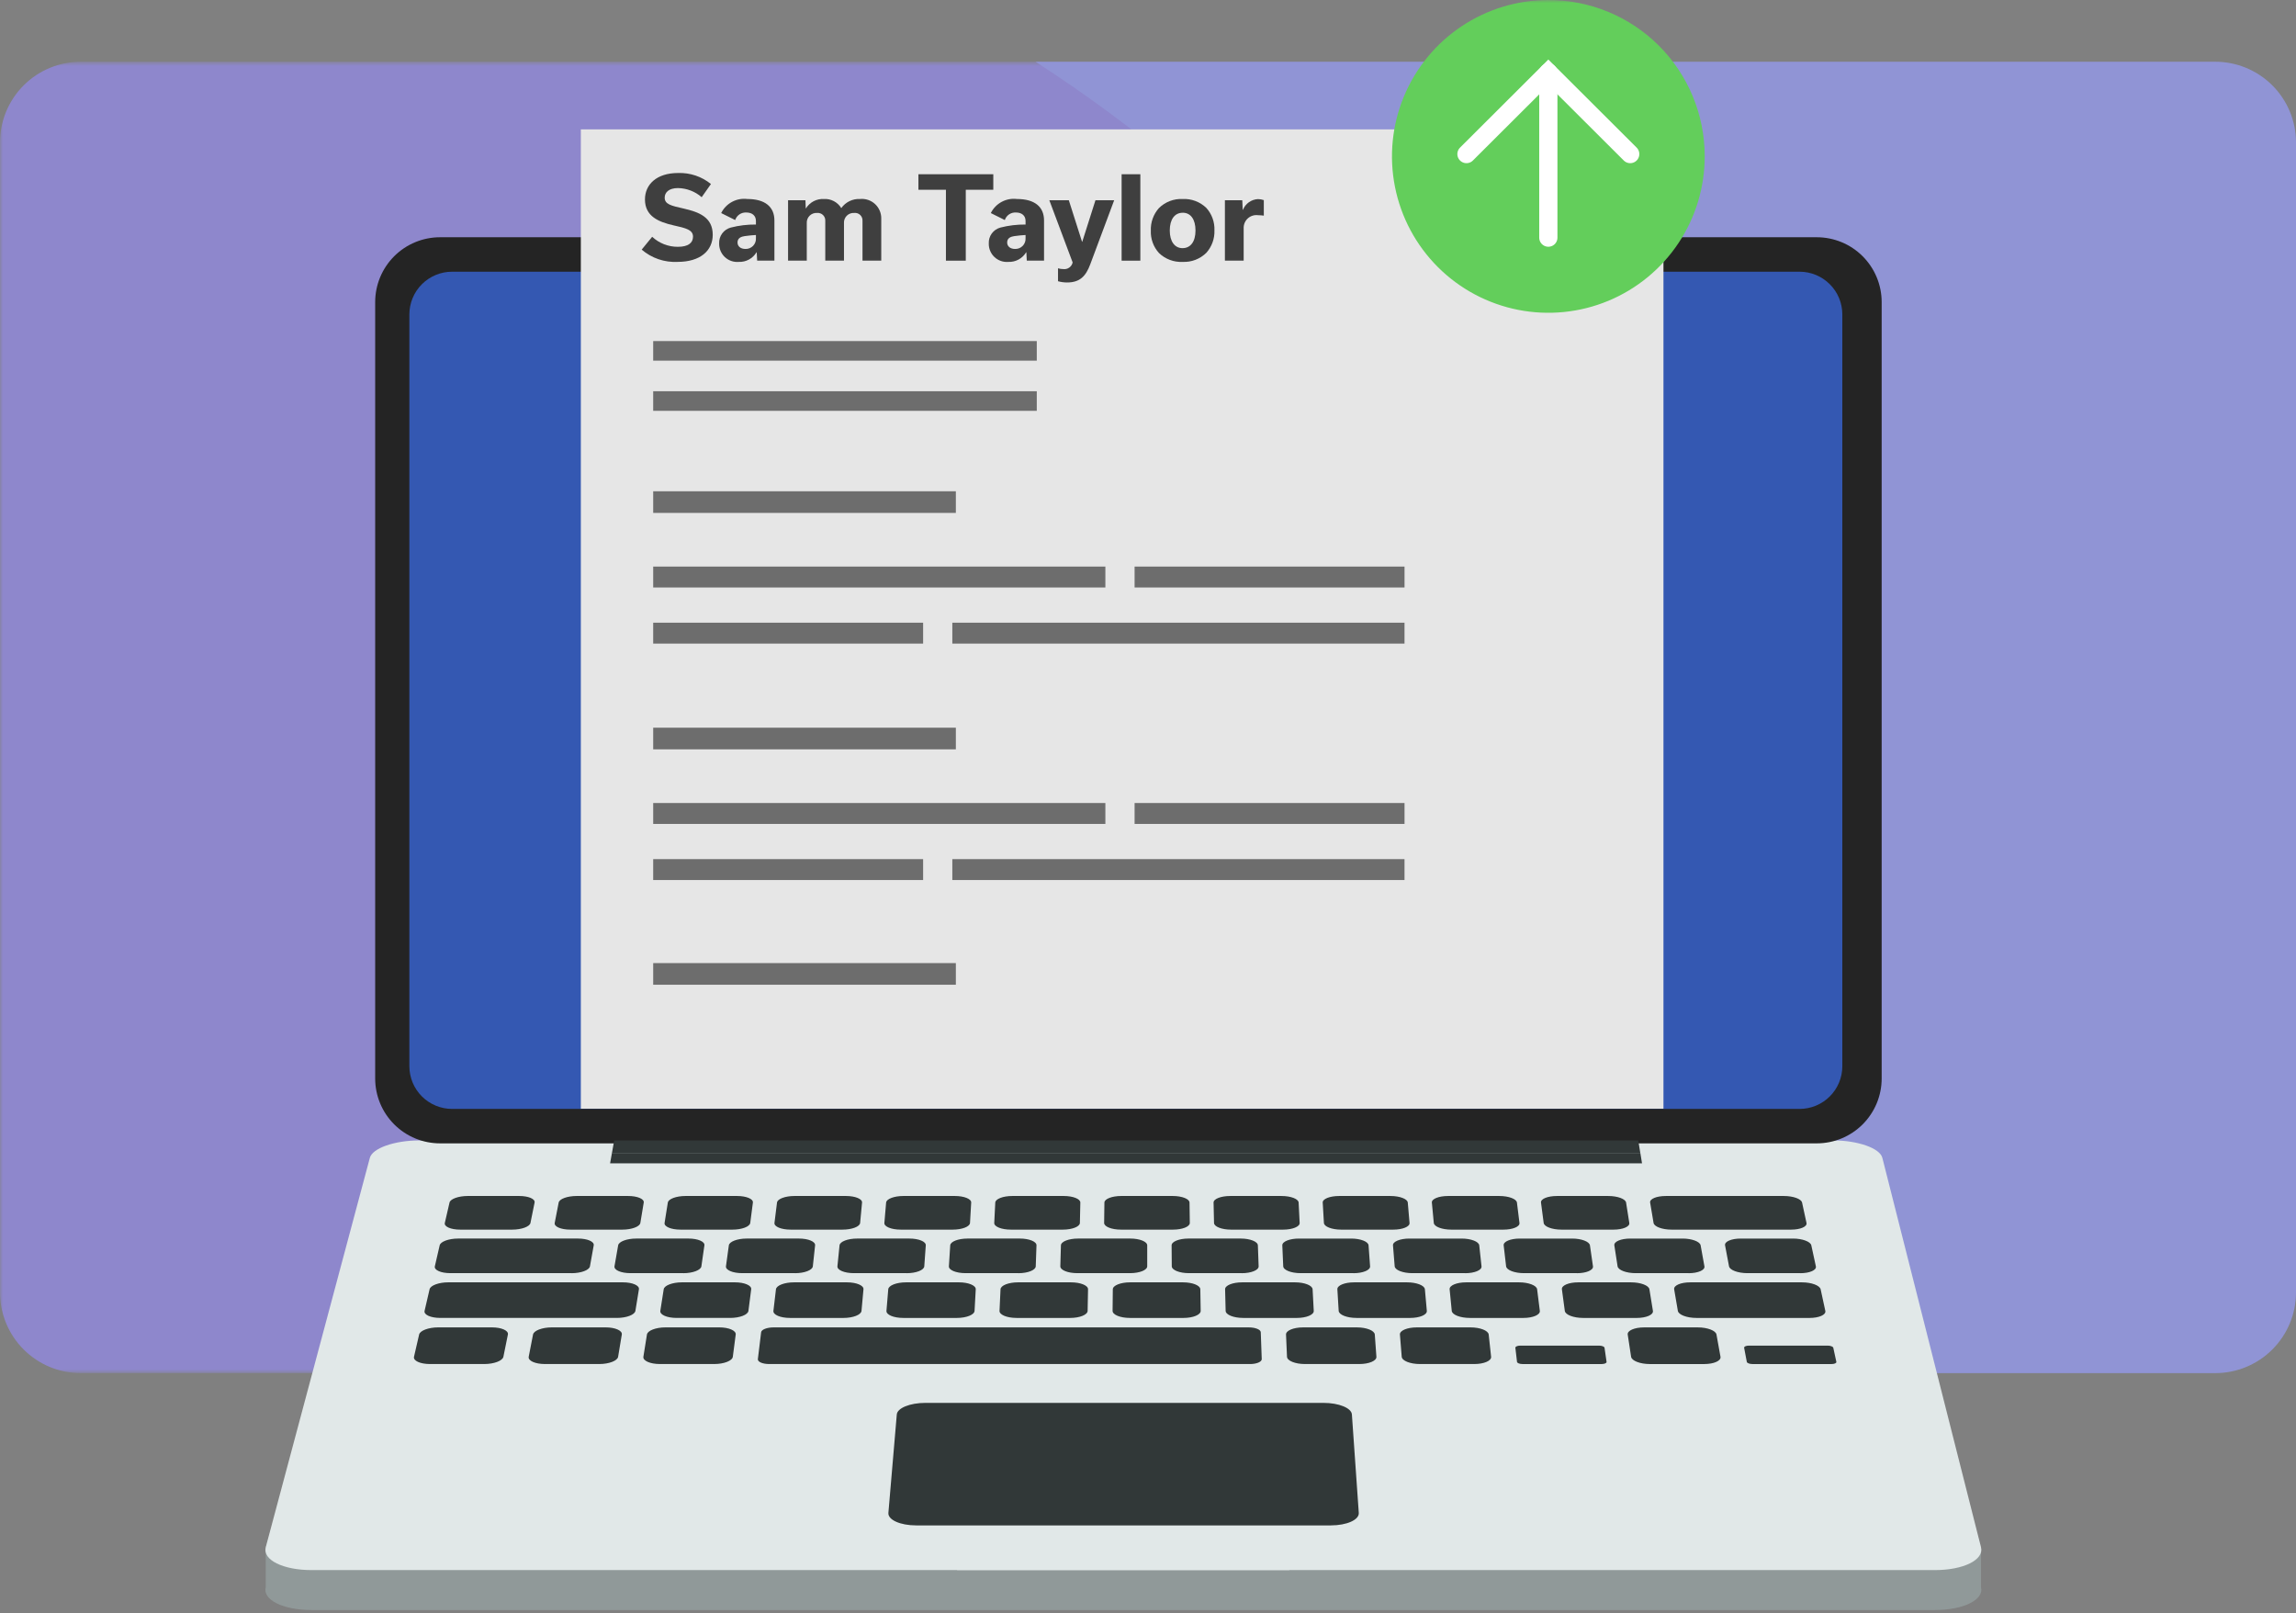 <svg width="400" height="281" viewBox="0 0 400 281" fill="none" xmlns="http://www.w3.org/2000/svg">
<rect x="0" y="0" width="400" height="281" fill="#808080" stroke="none"/>
<g clip-path="url(#clip0_12002_1565)">
<mask id="mask0_12002_1565" style="mask-type:luminance" maskUnits="userSpaceOnUse" x="0" y="10" width="252" height="230">
<path d="M0 10.754H251.829V239.178H0V10.754Z" fill="white"/>
</mask>
<g mask="url(#mask0_12002_1565)">
<path d="M181.312 10.754H14.083C12.236 10.752 10.406 11.113 8.699 11.818C6.992 12.522 5.44 13.556 4.132 14.86C2.824 16.165 1.786 17.714 1.077 19.419C0.368 21.125 0.002 22.953 0 24.8L0 225.132C0.005 228.862 1.492 232.437 4.133 235.071C6.774 237.705 10.353 239.182 14.083 239.178H182.458C216.59 202.793 252.446 154.227 251.821 111.228C251.165 66.049 214.229 32.096 181.312 10.754Z" fill="#8E87CC"/>
</g>
<path d="M385.917 10.754H180.419C213.334 32.096 250.272 66.049 250.927 111.228C251.551 154.223 215.696 202.793 181.565 239.178H385.917C389.647 239.182 393.226 237.705 395.867 235.071C398.508 232.437 399.995 228.862 400 225.132V24.8C399.998 22.953 399.632 21.125 398.923 19.419C398.214 17.714 397.176 16.165 395.868 14.86C394.56 13.556 393.008 12.522 391.301 11.818C389.594 11.113 387.764 10.752 385.917 10.754Z" fill="#9094D5"/>
<path d="M337.07 280.443H54.291C49.305 280.443 45.73 278.663 46.294 276.481V269.522L64.433 208.639C64.871 206.957 68.744 205.599 73.088 205.599H319.325C323.668 205.599 327.523 206.957 327.938 208.641L345.126 269.526V276.483C345.665 278.664 342.062 280.444 337.075 280.444" fill="#909999"/>
<path d="M337.07 273.486H54.291C49.305 273.486 45.73 271.706 46.294 269.525L64.433 201.683C64.871 200 68.744 198.642 73.088 198.642H319.325C323.668 198.642 327.523 200 327.938 201.684L345.126 269.525C345.665 271.706 342.062 273.486 337.075 273.486" fill="#E1E8E8"/>
<path d="M224.629 273.486H166.729C166.815 271.938 169.72 270.689 173.215 270.689H218.183C221.678 270.689 224.564 271.939 224.629 273.486Z" fill="#E1E8E8"/>
<path d="M231.866 265.702H159.6C156.838 265.7 154.682 264.731 154.772 263.532L156.236 246.378C156.322 245.263 158.54 244.362 161.188 244.362H230.598C233.246 244.362 235.451 245.26 235.522 246.376L236.722 263.532C236.799 264.728 234.623 265.7 231.866 265.7" fill="#313838"/>
<path d="M89.243 214.182H80.164C78.54 214.182 77.348 213.662 77.494 213.02L78.315 209.463C78.461 208.834 79.876 208.323 81.482 208.323H90.461C92.065 208.323 93.265 208.834 93.134 209.466L92.414 213.021C92.284 213.662 90.864 214.183 89.242 214.183" fill="#313838"/>
<path d="M108.428 214.182H99.35C97.727 214.182 96.515 213.662 96.639 213.02L97.33 209.466C97.454 208.834 98.852 208.323 100.456 208.323H109.435C111.04 208.323 112.255 208.834 112.149 209.466L111.559 213.021C111.454 213.662 110.052 214.183 108.429 214.183" fill="#313838"/>
<path d="M127.615 214.182H118.537C116.915 214.182 115.683 213.662 115.779 213.02L116.347 209.463C116.447 208.834 117.827 208.323 119.432 208.323H128.41C130.015 208.323 131.249 208.834 131.166 209.466L130.704 213.021C130.62 213.662 129.238 214.183 127.616 214.183" fill="#313838"/>
<path d="M146.801 214.182H137.728C136.105 214.182 134.849 213.662 134.924 213.02L135.367 209.466C135.438 208.834 136.801 208.323 138.406 208.323H147.385C148.989 208.323 150.241 208.834 150.182 209.466L149.848 213.021C149.787 213.662 148.422 214.182 146.801 214.182Z" fill="#313838"/>
<path d="M165.985 214.182H156.908C155.284 214.182 154.016 213.662 154.072 213.02L154.376 209.463C154.432 208.834 155.776 208.323 157.379 208.323H166.357C167.963 208.323 169.232 208.834 169.197 209.466L168.99 213.021C168.954 213.662 167.607 214.183 165.987 214.183" fill="#313838"/>
<path d="M185.169 214.182H176.093C174.469 214.182 173.182 213.662 173.213 213.02L173.392 209.463C173.423 208.834 174.75 208.323 176.354 208.323H185.331C186.936 208.323 188.224 208.834 188.211 209.466L188.134 213.021C188.12 213.662 186.793 214.183 185.172 214.183" fill="#313838"/>
<path d="M204.357 214.182H195.278C193.658 214.182 192.35 213.662 192.359 213.02L192.407 209.463C192.416 208.834 193.725 208.323 195.328 208.323H204.314C205.919 208.323 207.225 208.834 207.234 209.466L207.284 213.021C207.293 213.662 205.985 214.183 204.365 214.183" fill="#313838"/>
<path d="M223.543 214.183H214.465C212.841 214.183 211.513 213.663 211.503 213.021L211.423 209.464C211.408 208.835 212.698 208.325 214.303 208.325H223.28C224.886 208.325 226.211 208.835 226.242 209.467L226.421 213.023C226.453 213.663 225.163 214.184 223.541 214.184" fill="#313838"/>
<path d="M242.729 214.183H233.65C232.027 214.183 230.683 213.663 230.647 213.021L230.438 209.464C230.402 208.835 231.674 208.325 233.277 208.325H242.255C243.86 208.325 245.207 208.835 245.258 209.467L245.565 213.023C245.621 213.663 244.35 214.183 242.729 214.183Z" fill="#313838"/>
<path d="M261.914 214.183H252.837C251.213 214.183 249.851 213.663 249.79 213.021L249.454 209.464C249.395 208.835 250.649 208.325 252.258 208.325H261.231C262.835 208.325 264.198 208.835 264.275 209.467L264.717 213.023C264.796 213.663 263.544 214.184 261.922 214.184" fill="#313838"/>
<path d="M281.101 214.183H272.022C270.399 214.183 269.018 213.663 268.934 213.021L268.466 209.464C268.388 208.835 269.622 208.325 271.227 208.325H280.204C281.808 208.325 283.19 208.835 283.29 209.467L283.852 213.023C283.954 213.663 282.722 214.184 281.1 214.184" fill="#313838"/>
<path d="M312.034 214.183H291.207C289.584 214.183 288.183 213.663 288.078 213.021L287.479 209.464C287.38 208.834 288.596 208.325 290.201 208.325H310.8C312.404 208.325 313.814 208.835 313.95 209.467L314.722 213.023C314.859 213.663 313.658 214.184 312.035 214.184" fill="#313838"/>
<path d="M99.582 221.764H78.46C76.816 221.764 75.604 221.228 75.757 220.568L76.599 216.918C76.748 216.263 78.189 215.737 79.816 215.737H100.701C102.325 215.737 103.553 216.263 103.436 216.918L102.778 220.577C102.66 221.234 101.23 221.771 99.585 221.771" fill="#313838"/>
<path d="M119.042 221.764H109.835C108.187 221.764 106.948 221.227 107.054 220.568L107.692 216.918C107.802 216.263 109.212 215.737 110.838 215.737H119.944C121.568 215.737 122.813 216.263 122.719 216.918L122.192 220.577C122.097 221.234 120.686 221.771 119.042 221.771" fill="#313838"/>
<path d="M138.502 221.764H129.294C127.655 221.764 126.39 221.227 126.474 220.57L126.977 216.918C127.064 216.27 128.453 215.737 130.077 215.737H139.185C140.809 215.737 142.075 216.263 142.003 216.918L141.609 220.577C141.538 221.237 140.146 221.771 138.502 221.771" fill="#313838"/>
<path d="M157.96 221.764H148.754C147.109 221.764 145.829 221.227 145.892 220.568L146.261 216.918C146.325 216.263 147.697 215.737 149.324 215.737H158.427C160.05 215.737 161.336 216.263 161.287 216.918L161.024 220.577C160.976 221.234 159.604 221.771 157.96 221.771" fill="#313838"/>
<path d="M177.414 221.764H168.214C166.57 221.764 165.262 221.228 165.312 220.568L165.545 216.918C165.587 216.263 166.934 215.737 168.565 215.737H177.671C179.294 215.737 180.596 216.263 180.573 216.918L180.443 220.577C180.419 221.234 179.066 221.771 177.421 221.771" fill="#313838"/>
<path d="M196.88 221.764H187.678C186.031 221.764 184.713 221.228 184.726 220.568L184.83 216.918C184.847 216.263 186.18 215.737 187.807 215.737H196.912C198.536 215.737 199.864 216.263 199.864 216.918V220.57C199.864 221.227 198.536 221.764 196.886 221.764" fill="#313838"/>
<path d="M216.339 221.764H207.132C205.488 221.764 204.148 221.228 204.142 220.568L204.114 216.918C204.114 216.263 205.423 215.737 207.049 215.737H216.153C217.777 215.737 219.119 216.263 219.141 216.918L219.275 220.577C219.299 221.234 217.984 221.771 216.339 221.771" fill="#313838"/>
<path d="M235.796 221.765H226.592C224.945 221.765 223.588 221.23 223.559 220.571L223.398 216.92C223.368 216.264 224.664 215.739 226.292 215.739H235.396C237.02 215.739 238.379 216.264 238.425 216.92L238.691 220.579C238.737 221.235 237.442 221.773 235.798 221.773" fill="#313838"/>
<path d="M255.258 221.765H246.05C244.406 221.765 243.029 221.228 242.976 220.57L242.68 216.92C242.629 216.264 243.906 215.739 245.532 215.739H254.636C256.26 215.739 257.638 216.264 257.708 216.92L258.105 220.579C258.176 221.235 256.9 221.773 255.256 221.773" fill="#313838"/>
<path d="M274.717 221.765H265.506C263.858 221.765 262.463 221.23 262.387 220.57L261.963 216.92C261.889 216.264 263.144 215.739 264.768 215.739H273.879C275.503 215.739 276.9 216.264 276.993 216.92L277.522 220.579C277.618 221.235 276.36 221.773 274.717 221.773" fill="#313838"/>
<path d="M294.176 221.765H284.968C283.321 221.765 281.907 221.23 281.807 220.57L281.244 216.92C281.15 216.264 282.39 215.739 284.016 215.739H293.122C294.745 215.739 296.161 216.264 296.277 216.92L296.939 220.579C297.058 221.235 295.821 221.773 294.176 221.773" fill="#313838"/>
<path d="M313.634 221.765H304.428C302.781 221.765 301.347 221.23 301.223 220.57L300.534 216.92C300.41 216.264 301.631 215.739 303.257 215.739H312.363C313.987 215.739 315.423 216.264 315.561 216.92L316.354 220.579C316.502 221.235 315.28 221.773 313.634 221.773" fill="#313838"/>
<path d="M107.475 229.562H76.706C75.038 229.562 73.807 229.012 73.968 228.334L74.84 224.57C74.987 223.903 76.45 223.362 78.1 223.362H108.52C110.17 223.362 111.42 223.903 111.311 224.57L110.697 228.334C110.586 229.012 109.145 229.563 107.475 229.563" fill="#313838"/>
<path d="M127.215 229.562H117.875C116.207 229.562 114.939 229.012 115.038 228.334L115.628 224.57C115.731 223.903 117.153 223.362 118.801 223.362H128.037C129.687 223.362 130.956 223.9 130.871 224.568L130.388 228.334C130.303 229.012 128.88 229.563 127.21 229.563" fill="#313838"/>
<path d="M146.956 229.563H137.616C135.948 229.563 134.664 229.012 134.741 228.334L135.184 224.57C135.266 223.904 136.669 223.364 138.319 223.364H147.554C149.204 223.364 150.491 223.904 150.431 224.571L150.087 228.335C150.025 229.014 148.621 229.565 146.952 229.565" fill="#313838"/>
<path d="M166.697 229.563H157.356C155.687 229.563 154.381 229.014 154.434 228.335L154.748 224.571C154.803 223.904 156.186 223.364 157.836 223.364H167.072C168.722 223.364 170.024 223.904 169.991 224.571L169.784 228.335C169.748 229.014 168.363 229.565 166.695 229.565" fill="#313838"/>
<path d="M186.437 229.563H177.097C175.429 229.563 174.102 229.014 174.131 228.335L174.308 224.571C174.341 223.904 175.703 223.364 177.353 223.364H186.587C188.238 223.364 189.566 223.901 189.554 224.57L189.482 228.335C189.47 229.014 188.106 229.565 186.437 229.565" fill="#313838"/>
<path d="M206.179 229.563H196.838C195.17 229.563 193.83 229.014 193.83 228.335L193.87 224.571C193.879 223.904 195.222 223.364 196.872 223.364H206.105C207.755 223.364 209.101 223.904 209.114 224.571L209.179 228.335C209.191 229.014 207.851 229.565 206.179 229.565" fill="#313838"/>
<path d="M225.92 229.563H216.579C214.908 229.563 213.543 229.014 213.526 228.335L213.432 224.571C213.414 223.904 214.738 223.364 216.384 223.364H225.624C227.274 223.364 228.635 223.904 228.676 224.571L228.877 228.335C228.914 229.014 227.591 229.565 225.925 229.565" fill="#313838"/>
<path d="M245.659 229.563H236.319C234.651 229.563 233.263 229.012 233.219 228.334L232.99 224.571C232.951 223.904 234.254 223.364 235.904 223.364H245.139C246.79 223.364 248.176 223.904 248.239 224.571L248.577 228.335C248.636 229.014 247.334 229.565 245.663 229.565" fill="#313838"/>
<path d="M265.399 229.563H256.059C254.391 229.563 252.983 229.014 252.918 228.335L252.549 224.571C252.486 223.904 253.771 223.364 255.421 223.364H264.652C266.301 223.364 267.706 223.904 267.79 224.571L268.264 228.335C268.348 229.014 267.064 229.565 265.396 229.565" fill="#313838"/>
<path d="M285.141 229.564H275.798C274.133 229.564 272.698 229.015 272.614 228.336L272.108 224.573C272.024 223.905 273.289 223.365 274.939 223.365H284.173C285.823 223.365 287.249 223.905 287.355 224.573L287.965 228.336C288.074 229.015 286.809 229.566 285.141 229.566" fill="#313838"/>
<path d="M315.241 229.564H295.541C293.879 229.564 292.425 229.015 292.31 228.336L291.665 224.573C291.56 223.905 292.804 223.365 294.455 223.365H313.938C315.588 223.365 317.038 223.905 317.185 224.573L318 228.336C318.148 229.015 316.914 229.566 315.244 229.566" fill="#313838"/>
<path d="M84.378 237.593H74.9C73.207 237.593 71.965 237.026 72.126 236.328L73.019 232.452C73.176 231.767 74.663 231.21 76.335 231.21H85.703C87.379 231.21 88.623 231.767 88.484 232.452L87.7 236.328C87.553 237.026 86.077 237.593 84.378 237.593Z" fill="#313838"/>
<path d="M104.409 237.593H94.93C93.237 237.593 91.978 237.024 92.109 236.328L92.863 232.452C92.996 231.767 94.462 231.21 96.136 231.21H105.506C107.179 231.21 108.443 231.767 108.329 232.452L107.686 236.328C107.569 237.026 106.102 237.593 104.409 237.593Z" fill="#313838"/>
<path d="M124.438 237.593H114.959C113.269 237.593 111.984 237.026 112.089 236.328L112.708 232.452C112.816 231.767 114.261 231.21 115.935 231.21H125.305C126.979 231.21 128.257 231.767 128.173 232.452L127.669 236.328C127.578 237.026 126.131 237.593 124.438 237.593Z" fill="#313838"/>
<path d="M217.774 237.594H134.003C132.856 237.594 131.973 237.212 132.031 236.738L132.602 232.053C132.66 231.588 133.623 231.212 134.757 231.212H217.561C218.695 231.212 219.628 231.588 219.646 232.053L219.815 236.737C219.831 237.21 218.915 237.596 217.768 237.596" fill="#313838"/>
<path d="M236.816 237.594H227.337C225.644 237.594 224.248 237.026 224.216 236.329L224.046 232.453C224.016 231.768 225.348 231.212 227.021 231.212H236.391C238.065 231.212 239.461 231.768 239.511 232.453L239.792 236.329C239.842 237.027 238.509 237.594 236.816 237.594Z" fill="#313838"/>
<path d="M256.847 237.594H247.368C245.675 237.594 244.257 237.027 244.202 236.329L243.889 232.453C243.836 231.768 245.148 231.212 246.822 231.212H256.19C257.864 231.212 259.28 231.768 259.355 232.453L259.774 236.329C259.849 237.027 258.539 237.594 256.846 237.594" fill="#313838"/>
<path d="M279.026 237.596H265.249C264.739 237.596 264.313 237.426 264.288 237.216L264.001 234.762C263.979 234.552 264.368 234.385 264.871 234.385H278.568C279.072 234.385 279.504 234.552 279.535 234.762L279.889 237.216C279.92 237.426 279.534 237.596 279.029 237.596" fill="#313838"/>
<path d="M296.906 237.596H287.429C285.736 237.596 284.276 237.027 284.164 236.331L283.573 232.455C283.475 231.77 284.754 231.213 286.421 231.213H295.79C297.464 231.213 298.921 231.77 299.038 232.455L299.737 236.331C299.864 237.029 298.592 237.596 296.899 237.596" fill="#313838"/>
<path d="M319.088 237.596H305.309C304.801 237.596 304.36 237.426 304.322 237.216L303.855 234.762C303.82 234.552 304.195 234.385 304.7 234.385H318.397C318.899 234.385 319.343 234.552 319.389 234.762L319.922 237.216C319.966 237.426 319.593 237.596 319.088 237.596Z" fill="#313838"/>
<path d="M316.499 41.325H76.679C75.195 41.324 73.724 41.614 72.352 42.18C70.98 42.746 69.733 43.577 68.682 44.626C67.631 45.674 66.797 46.919 66.227 48.289C65.657 49.66 65.363 51.13 65.361 52.614V187.866C65.365 190.864 66.559 193.737 68.682 195.855C70.804 197.972 73.681 199.159 76.679 199.156H316.499C319.497 199.159 322.373 197.972 324.496 195.855C326.618 193.737 327.813 190.864 327.817 187.866V52.614C327.815 51.13 327.521 49.66 326.951 48.289C326.381 46.919 325.547 45.674 324.496 44.626C323.445 43.577 322.198 42.746 320.826 42.18C319.453 41.614 317.983 41.324 316.499 41.325Z" fill="#242424"/>
<path d="M313.506 47.327H78.776C76.801 47.325 74.906 48.107 73.507 49.502C72.108 50.897 71.321 52.791 71.318 54.766V185.715C71.319 186.693 71.513 187.662 71.888 188.566C72.263 189.469 72.813 190.29 73.506 190.981C74.198 191.672 75.02 192.22 75.925 192.593C76.829 192.967 77.798 193.158 78.776 193.157H313.506C314.484 193.158 315.453 192.967 316.357 192.593C317.261 192.22 318.083 191.672 318.776 190.982C319.468 190.291 320.018 189.47 320.393 188.567C320.769 187.663 320.963 186.695 320.964 185.717V54.766C320.961 52.791 320.174 50.897 318.775 49.502C317.377 48.107 315.481 47.325 313.506 47.327Z" fill="#3458B2"/>
<path d="M285.783 200.927H106.595L107.005 198.642H285.408L285.783 200.927Z" fill="#313838"/>
<path d="M286.066 202.639H106.288L106.599 200.905H285.787L286.066 202.639Z" fill="#313838"/>
<mask id="mask1_12002_1565" style="mask-type:luminance" maskUnits="userSpaceOnUse" x="0" y="0" width="400" height="281">
<path d="M0 280.443H400V0H0V280.443Z" fill="white"/>
</mask>
<g mask="url(#mask1_12002_1565)">
<path d="M101.191 193.12H289.801V22.536H101.191V193.12Z" fill="#E6E6E6"/>
<path d="M111.792 43.48L113.619 41.246C114.836 42.376 116.438 43 118.099 42.99C119.87 42.99 120.734 42.325 120.734 41.227C120.734 40.031 119.514 39.737 117.314 39.247C114.759 38.66 112.362 37.697 112.362 34.739C112.362 32.152 114.366 30.134 118.139 30.134C120.214 30.063 122.245 30.744 123.857 32.053L122.245 34.347C121.094 33.344 119.624 32.782 118.097 32.76C116.565 32.76 115.799 33.498 115.799 34.425C115.799 35.581 116.92 35.836 119.101 36.326C121.773 36.934 124.17 37.836 124.17 40.893C124.17 43.656 122.009 45.616 118.04 45.616C115.76 45.732 113.524 44.967 111.792 43.48Z" fill="#3F3F3F"/>
<path d="M128.707 45.618C128.266 45.657 127.821 45.602 127.402 45.457C126.983 45.312 126.6 45.08 126.277 44.776C125.954 44.473 125.699 44.104 125.528 43.695C125.358 43.286 125.276 42.846 125.287 42.403C125.259 41.78 125.444 41.167 125.812 40.664C126.181 40.161 126.71 39.799 127.312 39.638C128.744 39.272 130.217 39.094 131.694 39.11V38.483C131.694 37.576 131.054 37.014 130.025 37.014C129.601 36.987 129.18 37.101 128.828 37.339C128.476 37.576 128.213 37.924 128.08 38.328L125.641 37.113C126.054 36.282 126.714 35.6 127.531 35.161C128.347 34.722 129.281 34.548 130.201 34.663C133.241 34.663 134.915 35.991 134.915 38.404V45.401H131.91L131.832 43.95H131.792C131.475 44.48 131.022 44.914 130.479 45.208C129.936 45.501 129.324 45.643 128.707 45.618ZM131.694 40.933C131.168 40.968 130.39 41.026 129.728 41.129C129.197 41.212 128.49 41.416 128.49 42.227C128.49 42.918 129.03 43.364 129.866 43.364C130.113 43.372 130.359 43.329 130.588 43.237C130.818 43.144 131.025 43.005 131.198 42.828C131.37 42.65 131.503 42.439 131.589 42.207C131.674 41.975 131.71 41.727 131.694 41.48V40.933Z" fill="#3F3F3F"/>
<path d="M140.416 36.285C140.742 35.762 141.201 35.336 141.747 35.05C142.293 34.764 142.905 34.63 143.52 34.661C144.124 34.624 144.727 34.752 145.263 35.032C145.8 35.312 146.25 35.732 146.565 36.248C146.931 35.73 147.423 35.313 147.993 35.035C148.564 34.758 149.195 34.629 149.829 34.661C150.305 34.615 150.785 34.67 151.239 34.823C151.692 34.976 152.107 35.224 152.457 35.55C152.807 35.877 153.084 36.273 153.268 36.715C153.453 37.156 153.542 37.631 153.529 38.109V45.401H150.261V38.483C150.275 38.291 150.247 38.098 150.178 37.918C150.109 37.739 150.001 37.577 149.862 37.444C149.723 37.31 149.556 37.21 149.373 37.149C149.191 37.088 148.997 37.068 148.806 37.091C148.569 37.077 148.331 37.113 148.109 37.197C147.886 37.282 147.685 37.413 147.517 37.582C147.35 37.751 147.22 37.953 147.137 38.176C147.054 38.399 147.019 38.637 147.035 38.874V45.401H143.776V38.483C143.789 38.293 143.76 38.102 143.692 37.925C143.624 37.747 143.518 37.587 143.381 37.454C143.245 37.322 143.081 37.221 142.901 37.158C142.721 37.095 142.53 37.072 142.341 37.091C142.103 37.075 141.863 37.11 141.639 37.194C141.416 37.278 141.212 37.408 141.043 37.577C140.874 37.746 140.743 37.949 140.658 38.173C140.574 38.396 140.538 38.635 140.554 38.874V45.401H137.293V34.877H140.319L140.378 36.288L140.416 36.285Z" fill="#3F3F3F"/>
<path d="M164.797 45.405V33.054H160.003V30.35H173.049V33.054H168.254V45.405H164.797Z" fill="#3F3F3F"/>
<path d="M175.681 45.618C175.24 45.657 174.795 45.602 174.376 45.457C173.958 45.312 173.574 45.08 173.251 44.776C172.928 44.473 172.673 44.104 172.503 43.695C172.332 43.286 172.25 42.846 172.261 42.403C172.233 41.78 172.418 41.167 172.786 40.664C173.155 40.161 173.684 39.799 174.286 39.638C175.718 39.272 177.191 39.094 178.669 39.11V38.483C178.669 37.576 178.028 37.014 176.999 37.014C176.575 36.987 176.154 37.101 175.802 37.339C175.45 37.576 175.187 37.924 175.054 38.328L172.616 37.113C173.028 36.282 173.688 35.6 174.505 35.161C175.322 34.722 176.255 34.548 177.175 34.663C180.216 34.663 181.889 35.991 181.889 38.404V45.401H178.884L178.806 43.95H178.766C178.449 44.48 177.996 44.914 177.453 45.208C176.91 45.501 176.298 45.643 175.681 45.618ZM178.669 40.933C178.142 40.968 177.364 41.026 176.703 41.129C176.171 41.212 175.464 41.416 175.464 42.227C175.464 42.918 176.004 43.364 176.84 43.364C177.087 43.372 177.333 43.329 177.563 43.237C177.792 43.144 178 43.005 178.172 42.828C178.344 42.65 178.477 42.439 178.563 42.207C178.648 41.975 178.684 41.727 178.669 41.48V40.933Z" fill="#3F3F3F"/>
<path d="M194.109 34.877L189.944 46.028C189.178 48.086 188.156 49.201 185.895 49.201C185.364 49.201 184.835 49.128 184.323 48.986V46.733C184.623 46.825 184.934 46.871 185.247 46.871C185.613 46.916 185.983 46.822 186.284 46.608C186.584 46.394 186.794 46.076 186.871 45.715L182.81 34.877H186.205L188.509 42.109H188.549L190.847 34.877H194.109Z" fill="#3F3F3F"/>
<path d="M195.405 45.405H198.666V30.35H195.405V45.405Z" fill="#3F3F3F"/>
<path d="M206.034 45.618C205.275 45.656 204.517 45.537 203.806 45.269C203.095 45.002 202.447 44.591 201.901 44.062C200.941 42.998 200.435 41.6 200.493 40.168C200.438 38.725 200.945 37.317 201.907 36.241C202.449 35.707 203.095 35.291 203.805 35.02C204.516 34.748 205.274 34.627 206.034 34.663C206.793 34.625 207.551 34.744 208.262 35.012C208.973 35.28 209.622 35.691 210.167 36.22C211.127 37.288 211.632 38.689 211.575 40.124C211.629 41.562 211.122 42.965 210.161 44.036C209.619 44.57 208.973 44.986 208.263 45.258C207.553 45.531 206.794 45.653 206.034 45.618ZM206.053 37.057C204.638 37.057 203.793 38.214 203.793 40.157C203.793 42.043 204.644 43.224 206.013 43.224C207.429 43.224 208.275 42.074 208.275 40.148C208.275 38.221 207.444 37.053 206.053 37.053V37.057Z" fill="#3F3F3F"/>
<path d="M213.399 34.877H216.425L216.499 36.542H216.543C216.756 36.011 217.117 35.553 217.584 35.222C218.051 34.892 218.604 34.704 219.175 34.68C219.516 34.684 219.855 34.744 220.177 34.856V37.56C219.845 37.511 219.51 37.486 219.175 37.485C218.867 37.443 218.553 37.467 218.255 37.555C217.957 37.642 217.68 37.792 217.443 37.993C217.207 38.195 217.015 38.444 216.881 38.725C216.747 39.006 216.674 39.311 216.666 39.622V45.401H213.399V34.877Z" fill="#3F3F3F"/>
<path d="M113.795 62.822H180.623V59.41H113.795V62.822Z" fill="#6D6D6D"/>
<path d="M113.795 71.56H180.623V68.148H113.795V71.56Z" fill="#6D6D6D"/>
<path d="M113.796 89.34H166.525V85.571H113.796V89.34Z" fill="#6D6D6D"/>
<path d="M113.796 102.332H192.574V98.689H113.796V102.332Z" fill="#6D6D6D"/>
<path d="M197.664 102.332H244.691V98.689H197.664V102.332Z" fill="#6D6D6D"/>
<path d="M165.911 112.106H244.689V108.463H165.911V112.106Z" fill="#6D6D6D"/>
<path d="M113.795 112.106H160.822V108.463H113.795V112.106Z" fill="#6D6D6D"/>
<path d="M113.796 130.524H166.525V126.754H113.796V130.524Z" fill="#6D6D6D"/>
<path d="M113.796 171.526H166.525V167.757H113.796V171.526Z" fill="#6D6D6D"/>
<path d="M113.796 143.516H192.574V139.873H113.796V143.516Z" fill="#6D6D6D"/>
<path d="M197.664 143.516H244.691V139.873H197.664V143.516Z" fill="#6D6D6D"/>
<path d="M165.911 153.29H244.689V149.647H165.911V153.29Z" fill="#6D6D6D"/>
<path d="M113.795 153.29H160.822V149.647H113.795V153.29Z" fill="#6D6D6D"/>
<path d="M296.987 27.171C297.001 32.561 295.416 37.835 292.431 42.324C289.446 46.813 285.197 50.316 280.22 52.389C275.244 54.461 269.765 55.011 264.476 53.968C259.187 52.925 254.326 50.336 250.509 46.529C246.692 42.723 244.091 37.869 243.034 32.583C241.977 27.297 242.512 21.816 244.571 16.834C246.631 11.852 250.122 7.593 254.603 4.597C259.084 1.6 264.354 0 269.745 2.50582e-05C273.318 -0.005 276.856 0.694 280.159 2.057C283.462 3.42 286.464 5.42 288.993 7.943C291.523 10.466 293.531 13.463 294.903 16.762C296.274 20.061 296.983 23.598 296.987 27.171Z" fill="#63CE5B"/>
<path d="M255.482 26.835L269.745 12.61L284.009 26.835" stroke="white" stroke-width="3.174" stroke-miterlimit="10" stroke-linecap="round"/>
<path d="M269.745 12.61V41.392" stroke="white" stroke-width="3.174" stroke-miterlimit="10" stroke-linecap="round"/>
</g>
</g>
<defs>
<clipPath id="clip0_12002_1565">
<rect width="400" height="280.443" fill="white"/>
</clipPath>
</defs>
</svg>
